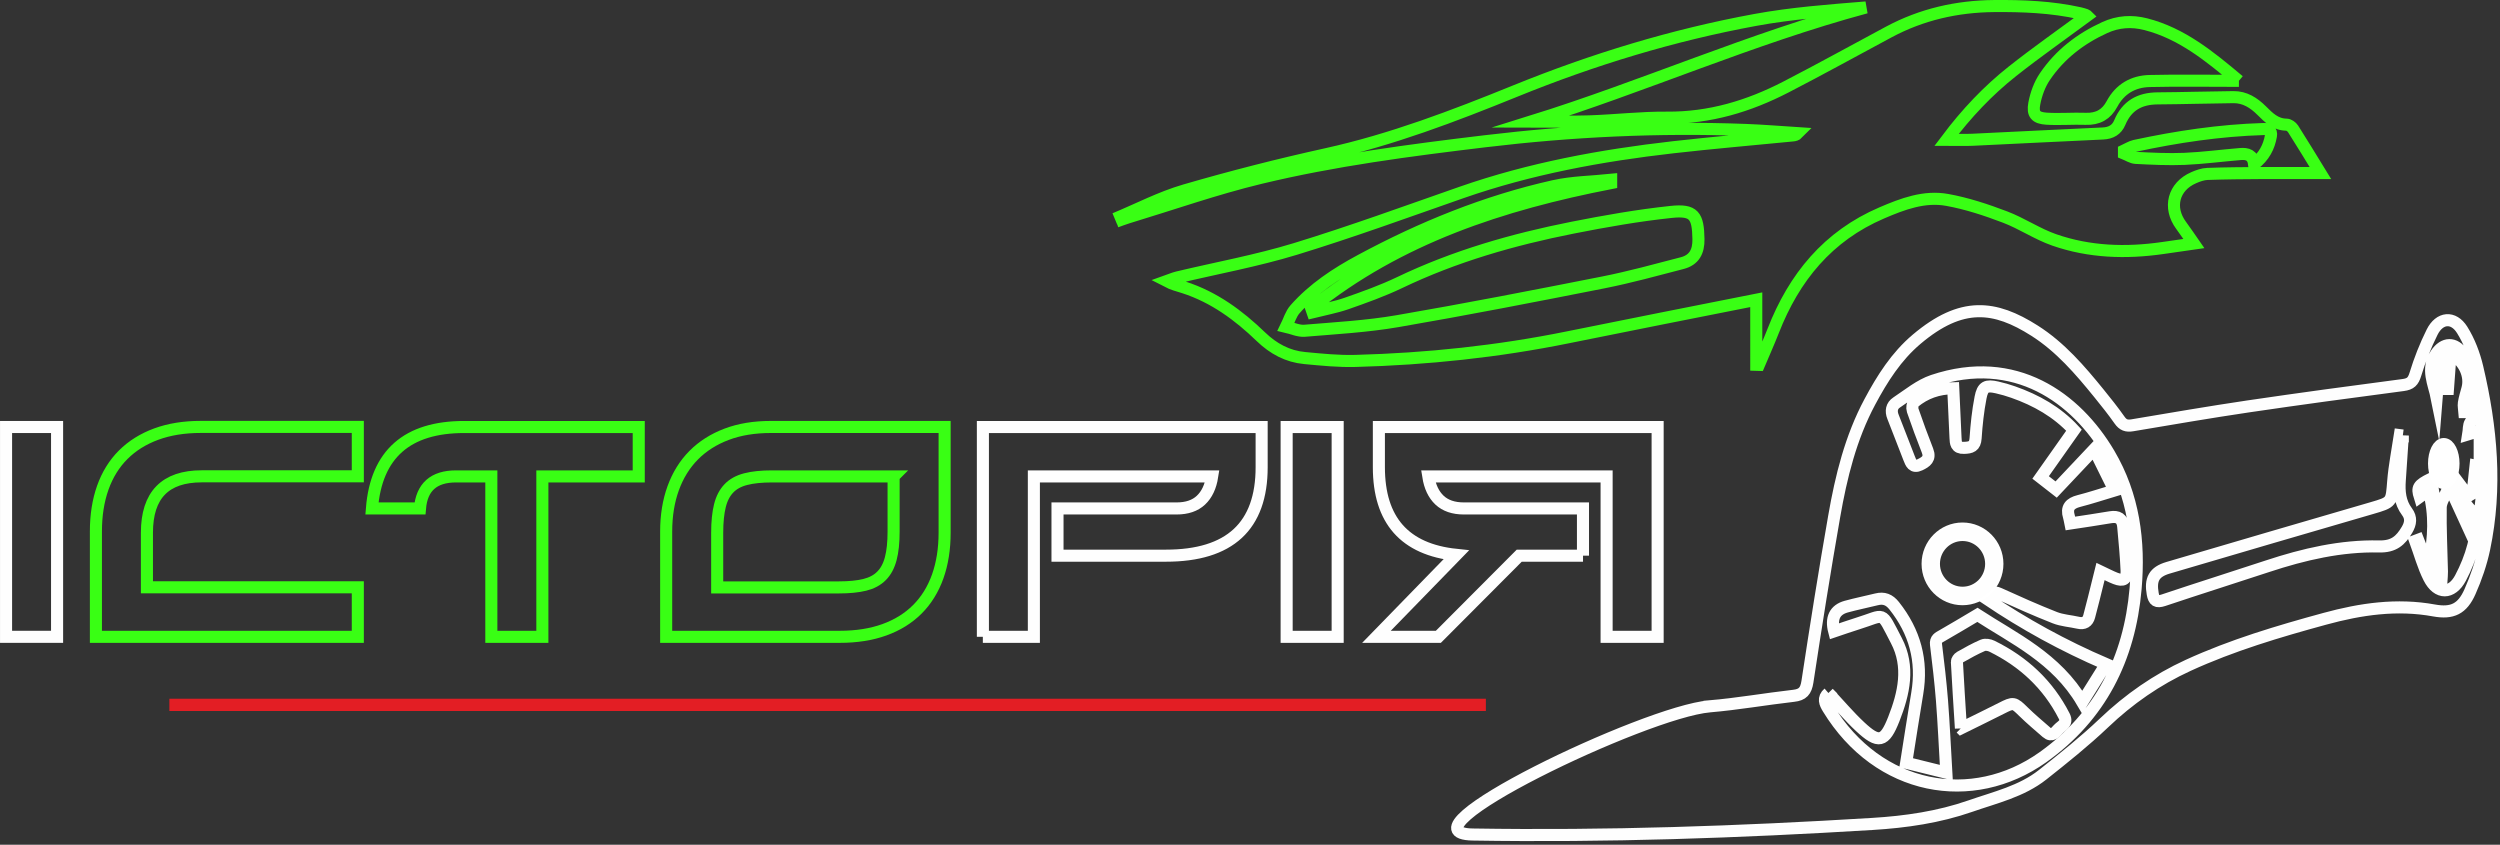 <svg width="586" height="198" fill="none" xmlns="http://www.w3.org/2000/svg"><rect width="100%" height="100%" fill="#333333" stroke="none"/><path d="M400.7 165.57c6.59-.56 13.13-1.72 19.71-2.47 2.15-.24 2.91-1.12 3.25-3.29 1.97-12.95 4.02-25.89 6.28-38.8 1.62-9.28 3.86-18.42 8.36-26.83 2.91-5.45 6.2-10.64 10.96-14.66 10.56-8.92 18.33-7.93 27.64-2.01 6.04 3.84 10.63 9.19 15.08 14.67 1.67 2.06 3.33 4.13 4.85 6.3.8 1.14 1.63 1.44 2.98 1.21 9.07-1.53 18.14-3.09 27.24-4.44 12.07-1.78 24.16-3.41 36.26-5 1.72-.23 2.35-.85 2.86-2.53 1.03-3.38 2.34-6.71 3.92-9.87 1.73-3.47 4.98-3.79 7.03-.54 1.66 2.64 2.84 5.75 3.56 8.81 3.31 14.04 4.61 28.22 1.61 42.5-.72 3.44-1.9 6.86-3.33 10.08-1.78 4.02-4.14 5.17-8.42 4.39-8.72-1.59-17.18-.35-25.59 1.95-10.91 2.98-21.73 6.19-32.05 10.92-7.35 3.37-13.84 7.89-19.71 13.48-4.53 4.31-9.45 8.24-14.36 12.13-4.97 3.94-11.13 5.34-16.98 7.38-7.43 2.59-15.11 3.7-22.95 4.18-31.21 1.91-62.43 2.99-93.7 2.48-18.78-.31 40.3-28.75 55.52-30.04h-.02Zm27.9-3.1c-1.37 1.18-.81 2.4-.1 3.56 11.83 19.37 33.85 23.18 50.32 11.49 13.54-9.61 20.34-23.16 21.76-39.51.97-11.13-.43-21.87-6.23-31.69-7.69-13.02-22-23.54-41.29-17.07-3.06 1.03-5.74 3.27-8.5 5.1-1.14.75-1.39 1.99-.84 3.35 1.29 3.23 2.5 6.49 3.78 9.72.43 1.09.85 2.33 2.52 1.53 1.45-.69 2.53-1.43 1.78-3.34-1.22-3.11-2.38-6.25-3.46-9.41-.19-.56-.07-1.61.33-1.94 2.6-2.15 5.62-3.22 9.17-3.27.18 3.95.34 7.77.53 11.58.06 1.28.08 2.49 2.01 2.41 1.62-.06 2.57-.32 2.7-2.25.21-3.19.55-6.39 1.16-9.53.5-2.59 1.34-2.96 3.86-2.39 1.29.29 2.57.66 3.81 1.1 5.39 1.9 10.26 4.63 14.23 8.92-2.61 3.7-5.17 7.32-7.82 11.08 1.25.97 2.38 1.86 3.64 2.84 2.92-3.1 5.73-6.06 8.91-9.44 1.67 3.37 3.17 6.41 4.77 9.66-3.16.95-5.74 1.8-8.36 2.47-2.06.53-2.99 1.55-2.31 3.71.14.44.2.92.33 1.55 3.2-.49 6.3-.93 9.38-1.46 1.79-.3 2.83.33 3 2.16.31 3.47.66 6.93.8 10.41.08 1.99-.78 2.49-2.64 1.76-1.13-.44-2.2-1.02-3.47-1.62-.23.94-.4 1.6-.57 2.27-.69 2.76-1.35 5.54-2.1 8.29-.34 1.26-1.2 1.78-2.55 1.47-1.83-.42-3.78-.52-5.5-1.2-4.4-1.73-8.72-3.66-13.03-5.62-1.32-.6-2.08-.36-2.84 1.28 8.68 5.85 17.83 10.9 27.88 15.22-1.88 3.01-3.58 5.73-5.57 8.91-6.08-10.34-16.13-14.95-24.58-20.45-3.01 1.78-5.6 3.35-8.22 4.84-.87.5-1.65.81-1.49 2.12.54 4.36 1.05 8.72 1.4 13.1.42 5.39.66 10.8 1.02 16.94-3.65-.9-6.6-1.64-9.41-2.33.92-5.79 1.71-11.02 2.59-16.23 1.3-7.68-.57-14.48-5.39-20.56-1.15-1.45-2.41-1.95-4.16-1.51-2.36.59-4.76 1.06-7.11 1.71-2.66.74-3.62 2.71-2.81 5.8 1.84-.62 3.66-1.27 5.5-1.84 6.63-2.05 5.32-3.2 9.08 4 3.19 6.09 1.78 12.36-.61 18.42-2.15 5.45-3.55 5.8-7.9 1.74-2.59-2.42-4.88-5.15-7.41-7.86l.01.01Zm134.62-60.38-.69-.09c-.54 3.6-1.27 7.19-1.56 10.81-.39 4.93-.25 4.9-5.05 6.3-15.92 4.64-31.83 9.28-47.73 13.98-3.31.98-4.19 2.75-3.59 6.12.29 1.62.87 2.03 2.53 1.48 8.1-2.72 16.25-5.28 24.36-7.96 8.51-2.81 17.21-4.84 26.17-4.64 3.46.08 5.05-1.38 6.54-3.9.88-1.48 1.05-2.83 0-4.24-1.66-2.21-1.88-4.73-1.69-7.37.26-3.5.48-6.99.71-10.49Zm11.22 12.67c-.24.03-.48.07-.72.1-.57 1.36-1.6 2.72-1.62 4.1-.08 5.01.18 10.04.29 15.05.02.71-.08 1.43-.13 2.2-1.71-.39-1.78-1.4-1.68-2.62.29-3.68.8-7.37.69-11.05-.11-3.39-.91-6.76-1.43-10.33-3.05 1.52-3.34 2.06-2.65 4.27.64-.46 1.28-.93 2.09-1.52 1.56 5.72 1.22 11.13.15 16.54-.22.04-.43.07-.65.11-.66-1.69-1.32-3.37-1.98-5.06-.23.09-.45.18-.67.26 1.06 2.9 1.86 5.92 3.25 8.65 1.97 3.89 5.33 3.87 7.37.01 1.26-2.38 2.31-4.95 2.98-7.56 2.7-10.53 2.88-21.24 1.58-31.98-.56-4.57-1.48-9.11-4.1-13.05-1.8-2.7-4.41-2.62-6.21.09-2.35 3.51-.49 6.96.2 10.41.2-2.32.01-4.61-.31-6.9-.22-1.57.31-2.58 1.87-3.36.13 2.82.26 5.44.38 8.05h.66c.2-2.74.41-5.48.62-8.4 3.22 1.87 4.73 5.26 3.96 8.25-.3 1.15-.67 2.28-.85 3.44-.11.69.08 1.43.13 2.14h.47c.53-1.38 1.05-2.76 1.67-4.37 1.27 3.87 1.19 3.95-.73 6.76-.46.67-.34 1.73-.52 2.82 1.08-.33 1.73-.53 2.69-.82v8.37c-.3-.06-.63-.12-.97-.19-.24 2.26-.47 4.37-.7 6.48-.33.2-.66.41-.99.61-1.16-1.55-2.33-3.11-3.5-4.66-.16.11-.32.23-.48.34.2.55.3 1.16.6 1.65 1.2 1.96 2.24 4.08 3.76 5.76 2.01 2.23 1.15 4.26.51 6.29-1.66-3.61-3.33-7.26-5-10.9l-.03.02Z" stroke="#FEFEFE" stroke-width="2.83" stroke-miterlimit="10"/><path d="M261.31 51.3c5.45-2.26 10.75-5.04 16.39-6.68 10.96-3.19 22.03-6.02 33.18-8.48 15.33-3.38 29.89-8.95 44.35-14.82 18.2-7.39 36.91-13.1 56.22-16.65 8.54-1.57 17.25-2.21 25.94-2.92-26.83 7.24-52.2 18.55-78.46 26.73 4.5 0 9.07.12 13.63-.03 6.06-.2 12.12-.92 18.18-.87 9.98.09 19.14-2.67 27.86-7.17 8.11-4.18 16.1-8.61 24.15-12.92 7.7-4.12 15.94-5.99 24.65-6.07 6.77-.06 13.49.21 20.13 1.68.47.11.94.25 1.4.41.17.06.31.2.31.2-5.85 4.32-11.82 8.49-17.52 13-5.74 4.54-10.76 9.84-15.44 16.06 2.31 0 4.21.08 6.12-.01 10.17-.47 20.34-1.02 30.51-1.47 1.9-.08 3.26-.87 3.96-2.55 1.66-3.98 4.66-5.65 8.86-5.68 5.93-.04 11.85-.23 17.78-.29 2.68-.03 4.78 1.32 6.62 3.15 1.64 1.63 3.24 3.28 5.83 3.3.52 0 1.22.5 1.52.96 2.12 3.33 4.16 6.71 6.42 10.38-4.91 0-9.33-.02-13.75 0-4.25.03-8.49.05-12.74.21-1.08.04-2.19.44-3.2.88-4.77 2.06-6.04 7.02-2.96 11.18 1.13 1.52 2.17 3.1 2.98 4.26-1.66.24-4.48.65-7.3 1.05-8.61 1.24-17.16.97-25.41-1.9-3.99-1.39-7.59-3.87-11.55-5.37-4.4-1.67-8.94-3.18-13.56-4.01-5.36-.97-10.42.94-15.33 3.05-12.62 5.41-20.54 15.1-25.43 27.62-1.06 2.71-2.25 5.36-3.38 8.03-.2 0-.4-.01-.6-.02V70.26c-15.09 3-29.61 5.85-44.11 8.8-16.45 3.34-33.07 5.09-49.83 5.54-3.96.11-7.94-.3-11.89-.67-4.02-.37-7.35-2.17-10.3-5.01-5.2-5.02-10.98-9.27-17.98-11.54-1.32-.43-2.67-.73-4.1-1.48.85-.3 1.68-.67 2.55-.88 9.21-2.2 18.57-3.9 27.61-6.66 13.11-4.01 26.02-8.73 38.97-13.25 16.08-5.61 32.71-8.67 49.57-10.59 9.35-1.06 18.73-1.86 28.09-2.78.4-.04.8-.11 1.2-.52-4.09-.26-8.18-.61-12.28-.76-20.39-.76-40.72.21-60.98 2.64-17.72 2.13-35.44 4.43-52.8 8.62-10.47 2.53-20.68 6.13-31.01 9.26-.92.28-1.82.64-2.73.96m116.01-9.07v-.72c-4.49.47-9.08.5-13.45 1.48-15.93 3.57-30.95 9.68-45.3 17.41-5.67 3.05-11.05 6.57-15.35 11.45-.99 1.12-1.42 2.72-2.11 4.11 1.44.33 2.92 1.04 4.33.93 7.28-.61 14.62-1.01 21.81-2.25 16.13-2.78 32.21-5.91 48.27-9.09 6.2-1.23 12.32-2.92 18.44-4.51 2.83-.73 3.87-2.72 3.82-5.64-.1-5.5-1.02-6.94-6.44-6.36-7.74.82-15.43 2.18-23.07 3.69-13.98 2.77-27.61 6.68-40.54 12.87-4.01 1.92-8.24 3.43-12.44 4.9-2.58.9-5.31 1.38-7.97 2.05-.11-.31-.22-.62-.32-.92 20.54-16.56 44.81-24.4 70.32-29.37v-.03Zm150.73-4.39c2.32-1.81 3.47-4.04 3.92-6.63.23-1.31-.62-1.64-1.79-1.6-10.18.31-20.21 1.81-30.15 3.95-.88.19-1.67.74-2.51 1.12v.64c.92.37 1.83 1 2.77 1.05 3.8.19 7.62.39 11.42.23 4.37-.19 8.72-.77 13.09-1.13 1.59-.13 2.96.2 3.24 2.38l.01-.01Z" stroke="#39FF14" stroke-width="2.83" stroke-miterlimit="10"/><path d="M524.8 18.95c-7.44 0-14.18-.12-20.92.04-3.86.09-6.95 1.86-8.84 5.39-1.31 2.46-3.31 3.57-6.14 3.47-3.06-.11-6.13.16-9.18-.03-2.52-.16-3.35-1.05-2.88-3.54.41-2.19 1.23-4.47 2.47-6.3 3.51-5.2 8.35-8.92 14.05-11.52 3.11-1.42 6.33-1.63 9.6-.79 8.42 2.16 14.92 7.47 21.83 13.28h.01Z" stroke="#39FF14" stroke-width="2.83" stroke-miterlimit="10"/><path d="M459.64 170.71c-.35-5.59-.68-10.57-.94-15.56-.02-.37.38-.92.73-1.12 1.75-.99 3.51-1.98 5.35-2.77.58-.25 1.52-.09 2.13.21 7.4 3.64 13.17 8.99 16.95 16.4.86 1.69-.6 2.22-1.38 3.04-.71.76-1.5 1.86-2.76.76-1.83-1.6-3.7-3.16-5.43-4.86-2.24-2.19-2.32-2.23-5.17-.78-3.01 1.53-6.06 3-9.47 4.69l-.01-.01Z" stroke="#FEFEFE" stroke-width="2.83" stroke-miterlimit="10"/><path d="M39.7 163.79h308.59v2.87H39.7v-2.87Z" fill="#E31E24"/><path d="M469.32 132.17c0-5.19-4.17-9.41-9.31-9.41-5.14 0-9.31 4.21-9.31 9.41s4.17 9.41 9.31 9.41c5.14 0 9.31-4.21 9.31-9.41Zm-3.72 0c0 3.12-2.5 5.64-5.58 5.64s-5.58-2.53-5.58-5.64 2.5-5.64 5.58-5.64 5.58 2.53 5.58 5.64Z" fill="#FEFEFE" stroke="#fff" stroke-width=".57" stroke-miterlimit="10"/><path d="M575.1 108.65c0-2.52-1.02-4.57-2.28-4.57-1.26 0-2.28 2.04-2.28 4.57 0 2.53 1.02 4.57 2.28 4.57 1.26 0 2.28-2.04 2.28-4.57Zm-.91 0c0 1.51-.61 2.74-1.37 2.74-.76 0-1.37-1.23-1.37-2.74 0-1.51.61-2.74 1.37-2.74.76 0 1.37 1.23 1.37 2.74Z" fill="#FEFEFE" stroke="#fff" stroke-width="2.83" stroke-miterlimit="10"/><path d="M371.06 130.25h-14.95l-18.96 19.02h-14.51l18.7-19.21c-12.09-1.27-18.13-8.12-18.13-20.55v-9.42h65.34v49.18h-11.96v-37.6h-41.8c.38 2.42 1.26 4.27 2.64 5.57 1.38 1.29 3.28 1.94 5.69 1.94h27.93v11.07h.01Zm-57.51 19.02h-11.96v-49.18h11.96v49.18Zm-83.16 0v-49.18h65.34v9.42c0 13.83-7.49 20.74-22.46 20.74h-25.39v-11.07h27.93c2.42 0 4.32-.65 5.69-1.94 1.38-1.29 2.26-3.15 2.64-5.57h-41.8v37.6h-11.96.01Z" stroke="#FEFEFE" stroke-width="2.83" stroke-miterlimit="10"/><path d="M221.42 100.09v24.75c0 3.82-.54 7.24-1.62 10.28-1.08 3.03-2.67 5.6-4.77 7.7-2.1 2.1-4.68 3.7-7.73 4.8-3.05 1.1-6.53 1.65-10.43 1.65h-40.72v-24.69c0-3.73.55-7.12 1.65-10.15 1.1-3.03 2.7-5.61 4.8-7.73 2.1-2.12 4.67-3.75 7.7-4.9 3.03-1.15 6.5-1.72 10.4-1.72h40.72v.01Z" stroke="#39FF14" stroke-width="2.83" stroke-miterlimit="10"/><path d="M209.46 111.67h-28.5c-2.46 0-4.52.21-6.17.64-1.65.42-2.97 1.15-3.94 2.17-.98 1.02-1.68 2.36-2.1 4.05-.42 1.68-.64 3.79-.64 6.34v12.82h28.5c2.42 0 4.44-.2 6.08-.6 1.63-.4 2.95-1.1 3.94-2.11 1-1 1.72-2.33 2.16-4.02.45-1.68.67-3.79.67-6.34v-12.95Zm-59.74 0h-22.59v37.6h-11.96v-37.6h-8.27c-5.22 0-8.04 2.5-8.46 7.51H87.18c1.02-12.72 8.23-19.09 21.63-19.09h40.91v11.58Zm-65.85 37.6H22.48v-24.69c0-3.82.54-7.24 1.62-10.28 1.08-3.03 2.67-5.6 4.77-7.7 2.1-2.1 4.68-3.71 7.73-4.84 3.05-1.12 6.53-1.69 10.43-1.69h36.84v11.58H47.29c-8.57 0-12.85 4.4-12.85 13.2v12.82h49.43v11.6Z" stroke="#39FF14" stroke-width="2.83" stroke-miterlimit="10"/><path d="M13.38 149.27H1.42v-49.18h11.96v49.18Z" stroke="#FEFEFE" stroke-width="2.83" stroke-miterlimit="10"/></svg>